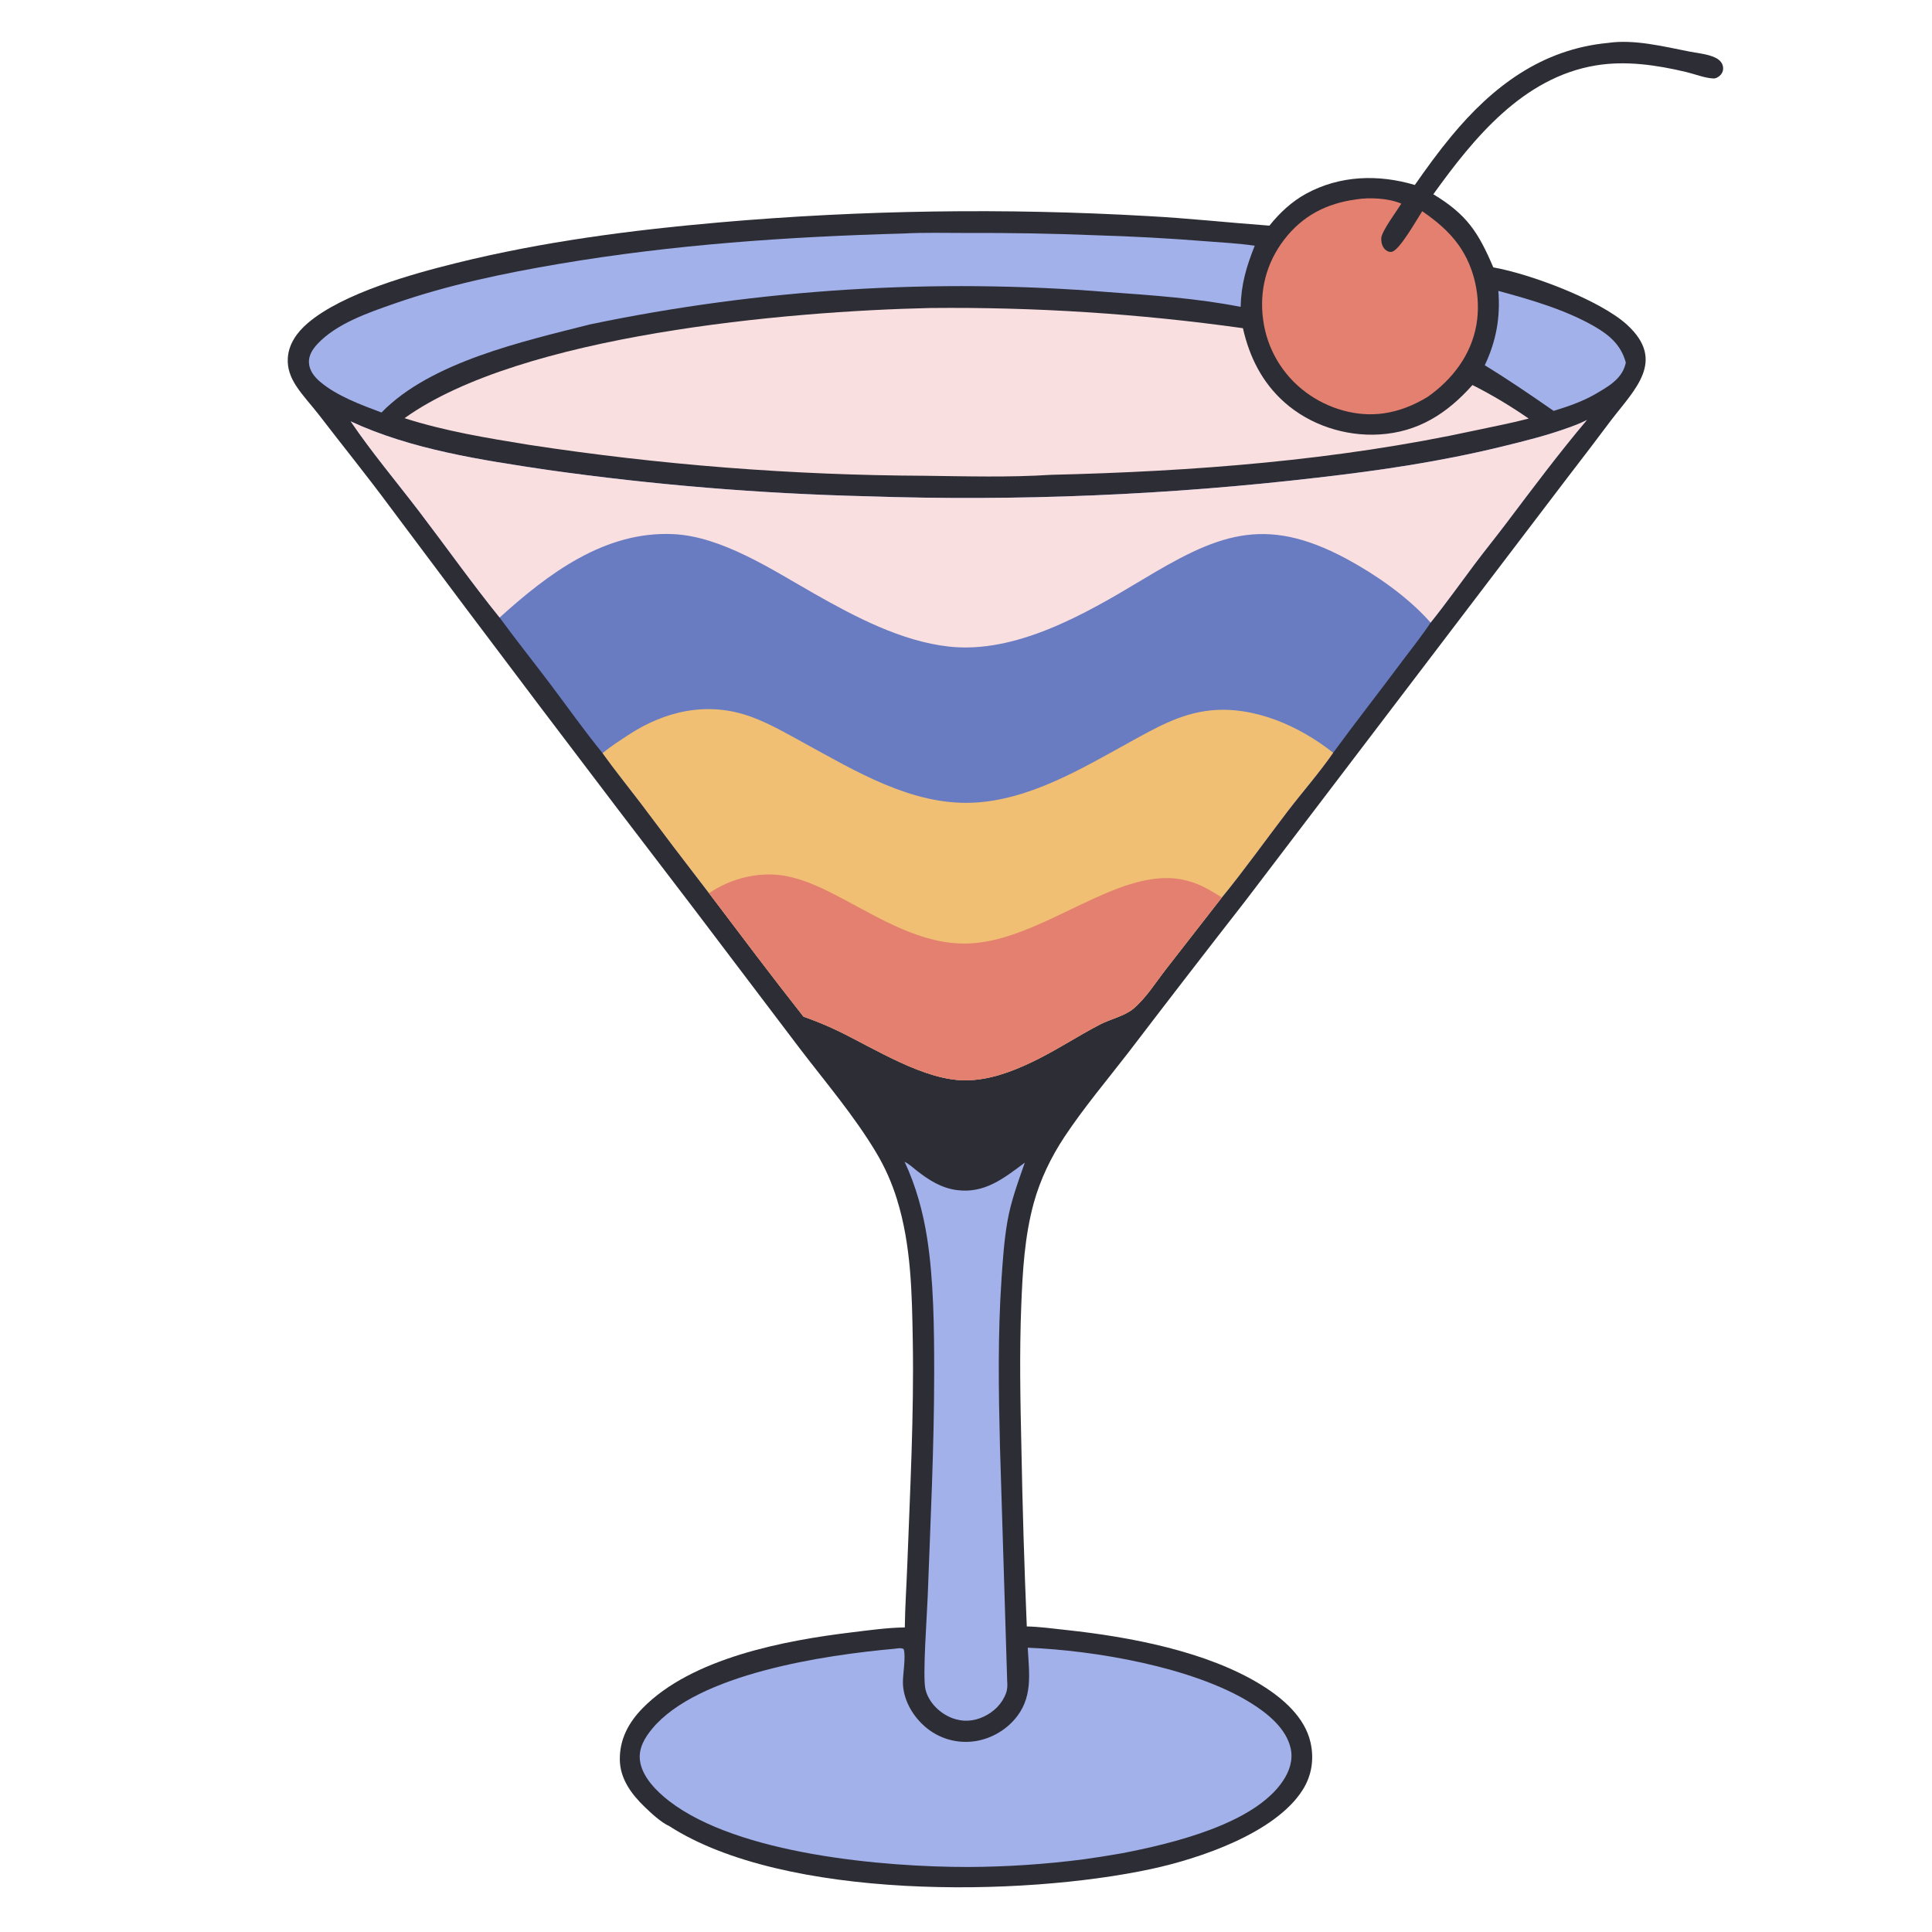 <?xml version="1.0" encoding="UTF-8"?> <svg xmlns="http://www.w3.org/2000/svg" xmlns:xlink="http://www.w3.org/1999/xlink" width="300" height="300"><path fill="#2D2D35" transform="scale(0.293 0.293)" d="M852.356 22.724C866.118 20.72 881.999 24.721 895.482 27.355C900.062 28.249 906.737 28.768 910.57 31.445C911.943 32.404 912.885 33.769 913.148 35.441C913.384 36.937 912.985 38.377 912.004 39.533C911.078 40.623 909.547 41.633 908.069 41.588C903.698 41.455 897.841 39.158 893.496 38.132C877.941 34.461 861.662 32.037 845.763 34.668C807.209 41.049 781.128 73.005 759.615 102.953C777.376 113.672 783.469 123.104 791.398 141.7C810.968 145.149 847.943 159.024 862.238 172.083C883.154 191.192 866.322 206.358 853.833 222.703Q842.436 237.918 830.814 252.962L659.985 477.464Q628.846 517.381 598.131 557.626C586.779 572.315 574.421 586.967 564.167 602.419C557.091 613.081 551.291 625.067 547.888 637.422C542.978 655.246 541.936 673.8 541.22 692.187C540.249 717.084 540.724 741.636 541.29 766.527Q542.171 814.258 544.161 861.955C551.149 862.111 558.266 863.109 565.211 863.859C598.623 867.466 639.681 875.095 668.649 893.085C679.799 900.01 691.501 909.999 694.523 923.399C696.518 932.246 695.199 941.005 690.315 948.669C675.762 971.501 635.842 984.963 610.185 990.487C541.422 1005.29 415.669 1007.04 354.753 967.81C350.246 965.757 345.179 960.985 341.631 957.576C334.663 950.883 328.619 942.704 328.483 932.624C328.337 921.81 333.107 912.901 340.538 905.301C366.606 878.637 415.933 869.358 451.484 865.072C460.737 863.956 470.193 862.605 479.513 862.479C479.653 851.407 480.425 840.323 480.836 829.256C482.307 789.717 484.411 750.234 483.74 710.658C483.313 685.418 482.917 659.998 475.385 635.674C472.634 626.793 469.043 618.665 464.253 610.664C452.698 591.362 437.608 573.671 423.952 555.788L367.371 481.111Q286.308 375.319 206.593 268.512C194.482 252.122 181.556 236.192 169.146 220.008C165.148 214.795 160.425 209.881 156.865 204.375C153.992 199.932 152.235 195.316 152.518 189.94C152.922 182.296 157.5 176.007 163.133 171.205C181.697 155.378 218.383 145.184 242.041 139.338C287.838 128.022 334.363 121.984 381.292 117.864Q409.6 115.397 437.98 113.953Q466.359 112.509 494.772 112.09Q523.184 111.671 551.594 112.278Q580.003 112.885 608.372 114.517C629.892 115.658 651.266 118.022 672.746 119.586C678.14 112.848 684.543 106.835 692.148 102.679C710.063 92.891 730.522 92.275 749.803 98.033C755.909 89.273 762.243 80.558 769.049 72.327C790.972 45.818 817.067 26.046 852.356 22.724Z"></path><path fill="#697CC2" transform="scale(0.293 0.293)" d="M185.84 223.298C217.999 238.261 255.18 243.804 290.015 249.015Q332.193 254.976 374.647 258.479Q417.1 261.982 459.685 263.015Q489.55 264.014 519.431 263.895Q549.312 263.776 579.168 262.539Q609.023 261.302 638.812 258.948Q668.6 256.594 698.28 253.127C731.713 249.281 762.78 244.722 795.532 236.776C807.696 233.825 819.847 230.796 831.625 226.517C834.836 225.351 838.007 224.136 841.036 222.549C826.098 240.225 812.156 258.908 798.209 277.373C792.676 284.698 786.883 291.827 781.375 299.17C773.666 309.447 766.209 319.942 758.165 329.964C753.57 336.977 748.191 343.606 743.17 350.333C731.043 366.584 718.525 382.59 706.533 398.931C699.114 409.648 690.291 419.645 682.353 430.008C670.756 445.149 659.608 460.869 647.537 475.624L618.005 513.545C612.717 520.331 607.086 529.319 600.433 534.758C595.906 538.458 588.347 540.153 583.063 542.891C570.771 549.261 559.235 557.011 546.7 562.951C535.768 568.132 524.32 572.368 512.087 572.528C490.058 572.817 463.808 555.841 443.944 546.257C438.021 543.399 432.006 540.984 425.814 538.777C408.808 517.229 392.334 495.242 375.763 473.355Q357.282 449.41 339.177 425.179C332.575 416.51 325.714 408.029 319.362 399.173C309.674 387.311 300.942 374.9 291.736 362.685C282.807 350.837 273.54 339.26 264.78 327.282C250.045 309.027 236.41 289.775 222.175 271.114C210.12 255.31 196.969 239.738 185.84 223.298Z"></path><path fill="#F0BF73" transform="scale(0.293 0.293)" d="M319.362 399.173C323.474 395.632 328.05 392.801 332.556 389.807C352.375 376.635 375.209 371.52 398.082 379.874C407.837 383.437 417.063 388.811 426.152 393.783C453.316 408.641 483.027 426.659 515.062 425.424C545.196 424.263 573.139 407.392 598.917 393.209C612.515 385.728 625.369 378.273 641.133 376.539C664.373 373.983 688.615 384.693 706.533 398.931C699.114 409.648 690.291 419.645 682.353 430.008C670.756 445.149 659.608 460.869 647.537 475.624L618.005 513.545C612.717 520.331 607.086 529.319 600.433 534.758C595.906 538.458 588.347 540.153 583.063 542.891C570.771 549.261 559.235 557.011 546.7 562.951C535.768 568.132 524.32 572.368 512.087 572.528C490.058 572.817 463.808 555.841 443.944 546.257C438.021 543.399 432.006 540.984 425.814 538.777C408.808 517.229 392.334 495.242 375.763 473.355Q357.282 449.41 339.177 425.179C332.575 416.51 325.714 408.029 319.362 399.173Z"></path><path fill="#E4806F" transform="scale(0.293 0.293)" d="M375.763 473.355C387.377 465.449 402.473 461.656 416.392 464.237C426.956 466.196 436.802 471.143 446.228 476.113C466.775 486.947 488.496 500.613 512.548 500.04C551.573 499.11 591.521 459.561 626.157 466.064C634.605 467.651 640.41 471.155 647.537 475.624L618.005 513.545C612.717 520.331 607.086 529.319 600.433 534.758C595.906 538.458 588.347 540.153 583.063 542.891C570.771 549.261 559.235 557.011 546.7 562.951C535.768 568.132 524.32 572.368 512.087 572.528C490.058 572.817 463.808 555.841 443.944 546.257C438.021 543.399 432.006 540.984 425.814 538.777C408.808 517.229 392.334 495.242 375.763 473.355Z"></path><path fill="#FADFE1" transform="scale(0.293 0.293)" d="M185.84 223.298C217.999 238.261 255.18 243.804 290.015 249.015Q332.193 254.976 374.647 258.479Q417.1 261.982 459.685 263.015Q489.55 264.014 519.431 263.895Q549.312 263.776 579.168 262.539Q609.023 261.302 638.812 258.948Q668.6 256.594 698.28 253.127C731.713 249.281 762.78 244.722 795.532 236.776C807.696 233.825 819.847 230.796 831.625 226.517C834.836 225.351 838.007 224.136 841.036 222.549C826.098 240.225 812.156 258.908 798.209 277.373C792.676 284.698 786.883 291.827 781.375 299.17C773.666 309.447 766.209 319.942 758.165 329.964Q757.651 329.381 757.129 328.805C745.484 315.932 728.958 304.427 713.696 296.207C669.396 272.345 644.424 283.735 604.49 307.763C575.033 325.488 538.212 346.598 502.859 342.659C477.683 339.853 453.115 326.871 431.366 314.525C409.422 302.068 382.575 284.254 356.783 283.062C320.407 281.382 290.433 304.074 264.78 327.282C250.045 309.027 236.41 289.775 222.175 271.114C210.12 255.31 196.969 239.738 185.84 223.298Z"></path><path fill="#FADFE1" transform="scale(0.293 0.293)" d="M492.892 163.234Q513.683 163.014 534.468 163.573Q555.252 164.133 576.001 165.472Q596.75 166.81 617.434 168.926Q638.119 171.042 658.709 173.932C662.154 189.169 668.845 202.637 680.663 213.165C694.212 225.235 712.945 231.343 731.005 230.25C751.63 229.001 766.918 219.138 780.347 204.053C790.567 209.178 800.764 215.317 810.16 221.831C800.972 224.25 791.491 226.015 782.202 228.033C708.266 244.092 632.493 249.836 556.975 251.638C534.943 253.055 512.367 252.421 490.279 252.141Q463.918 252.033 437.579 250.951Q411.24 249.869 384.959 247.816Q358.678 245.763 332.491 242.741Q306.304 239.719 280.246 235.732C257.946 232.098 235.963 228.531 214.392 221.62C276.123 177.404 416.834 164.929 492.892 163.234Z"></path><path fill="#A3B1EB" transform="scale(0.293 0.293)" d="M544.668 873.23C580.048 874.621 632.251 883.448 662.877 902.492C671.675 907.963 681.829 916.087 684.058 926.81C685.326 932.908 683.309 938.738 679.942 943.79C664.528 966.919 620.266 977.218 594.376 982.202Q584.401 983.968 574.366 985.357Q543.976 989.294 513.332 989.435C468.158 989.482 391.225 982.713 354.647 954.514C347.989 949.381 340.045 941.472 339.114 932.692C338.446 926.4 341.691 920.936 345.542 916.27C369.79 886.89 437.593 877.052 474.072 873.787C475.661 873.616 477.424 873.156 478.886 873.947C480.207 877.623 478.418 887.582 478.507 891.836C478.685 900.316 483.078 908.417 489.206 914.13Q489.812 914.704 490.446 915.246Q491.079 915.788 491.74 916.297Q492.401 916.807 493.086 917.282Q493.772 917.757 494.481 918.196Q495.19 918.636 495.92 919.039Q496.65 919.442 497.4 919.808Q498.15 920.174 498.917 920.501Q499.685 920.828 500.468 921.115Q501.251 921.403 502.047 921.65Q502.844 921.898 503.652 922.105Q504.46 922.312 505.278 922.477Q506.095 922.642 506.92 922.766Q507.745 922.89 508.575 922.972Q509.405 923.054 510.239 923.093Q511.072 923.133 511.906 923.13Q512.74 923.127 513.573 923.082C522.536 922.658 531.329 918.315 537.315 911.662C547.614 900.216 545.428 887.31 544.668 873.23Z"></path><path fill="#A3B1EB" transform="scale(0.293 0.293)" d="M478.764 123.75C489.996 123.159 501.399 123.462 512.646 123.473Q546.726 123.303 580.779 124.681Q609.991 125.541 639.123 127.861C647.738 128.532 656.402 128.965 664.955 130.226C660.543 141.318 657.773 150.595 657.495 162.634C634.616 158.109 610.529 156.481 587.286 154.795Q570.081 153.396 552.837 152.615Q535.592 151.834 518.331 151.672Q501.07 151.51 483.814 151.966Q466.558 152.423 449.33 153.498Q432.102 154.572 414.923 156.264Q397.744 157.956 380.637 160.263Q363.53 162.569 346.516 165.487Q329.503 168.406 312.605 171.932C277.274 180.927 228.321 191.747 202.18 218.613C191.387 214.571 178.455 209.82 169.648 202.323C166.644 199.765 163.989 196.438 163.735 192.346C163.486 188.33 165.708 184.978 168.346 182.172C178.44 171.434 195.32 165.67 209 160.9C237.285 151.038 267.003 144.809 296.495 139.818C356.879 129.601 417.612 125.449 478.764 123.75Z"></path><path fill="#A3B1EB" transform="scale(0.293 0.293)" d="M479.423 615.729C481.716 616.807 483.795 618.788 485.786 620.349C492.159 625.345 498.746 629.562 506.949 630.685C521.706 632.707 531.965 624.48 543.111 616.151C539.481 626.602 535.719 636.626 533.84 647.614C532.126 657.635 531.446 667.818 530.759 677.95C528.759 707.455 529.211 737.072 529.946 766.622L533.769 890.876C533.935 893.141 533.953 895.101 533.169 897.271C531.122 902.931 526.703 907.251 521.3 909.782C515.965 912.28 510.269 912.653 504.733 910.567C498.118 908.074 492.198 902.352 490.478 895.37C488.842 888.728 491.284 856.011 491.631 846.517C493.086 806.735 495.086 767.018 495.083 727.197C495.081 704.3 494.852 678.623 491.336 656.09C489.171 642.217 485.387 628.452 479.423 615.729Z"></path><path fill="#E4806F" transform="scale(0.293 0.293)" d="M718.68 105.676C725.804 104.517 735.99 105.04 742.655 107.918C740.229 111.875 732.283 122.453 732.033 126.156C731.893 128.22 732.497 130.779 734.085 132.224C735.079 133.13 736.05 133.634 737.428 133.484C741.572 133.035 750.996 116.045 753.726 111.936C761.13 117.062 767.793 122.509 773.054 129.905C781.497 141.777 784.93 157.784 782.444 172.117C779.672 188.096 769.745 201.036 756.731 210.252C749.508 214.679 741.747 217.845 733.324 219.058C718.889 221.138 703.621 216.545 692.034 207.879Q690.888 207.03 689.787 206.124Q688.685 205.218 687.629 204.259Q686.574 203.3 685.568 202.289Q684.562 201.278 683.607 200.218Q682.653 199.159 681.753 198.053Q680.852 196.946 680.008 195.797Q679.164 194.647 678.378 193.457Q677.592 192.267 676.867 191.039Q676.141 189.811 675.478 188.548Q674.815 187.286 674.215 185.992Q673.616 184.698 673.082 183.375Q672.548 182.053 672.08 180.705Q671.612 179.358 671.213 177.989Q670.813 176.62 670.482 175.233Q670.151 173.845 669.89 172.443Q669.628 171.041 669.437 169.628C667.293 154.156 671.056 139.403 680.566 126.999C690.297 114.308 703.024 107.8 718.68 105.676Z"></path><path fill="#A3B1EB" transform="scale(0.293 0.293)" d="M794.071 154.172C811.071 158.762 829.729 164.176 845.077 173.042C853.09 177.67 859.149 182.952 861.626 192.163Q861.514 192.667 861.386 193.167C859.304 201.171 851.765 205.136 845.173 209.025C838.326 212.913 830.863 215.464 823.366 217.757C811.331 209.398 799.387 201.217 786.874 193.58C792.909 180.815 795.214 168.23 794.071 154.172Z"></path></svg> 